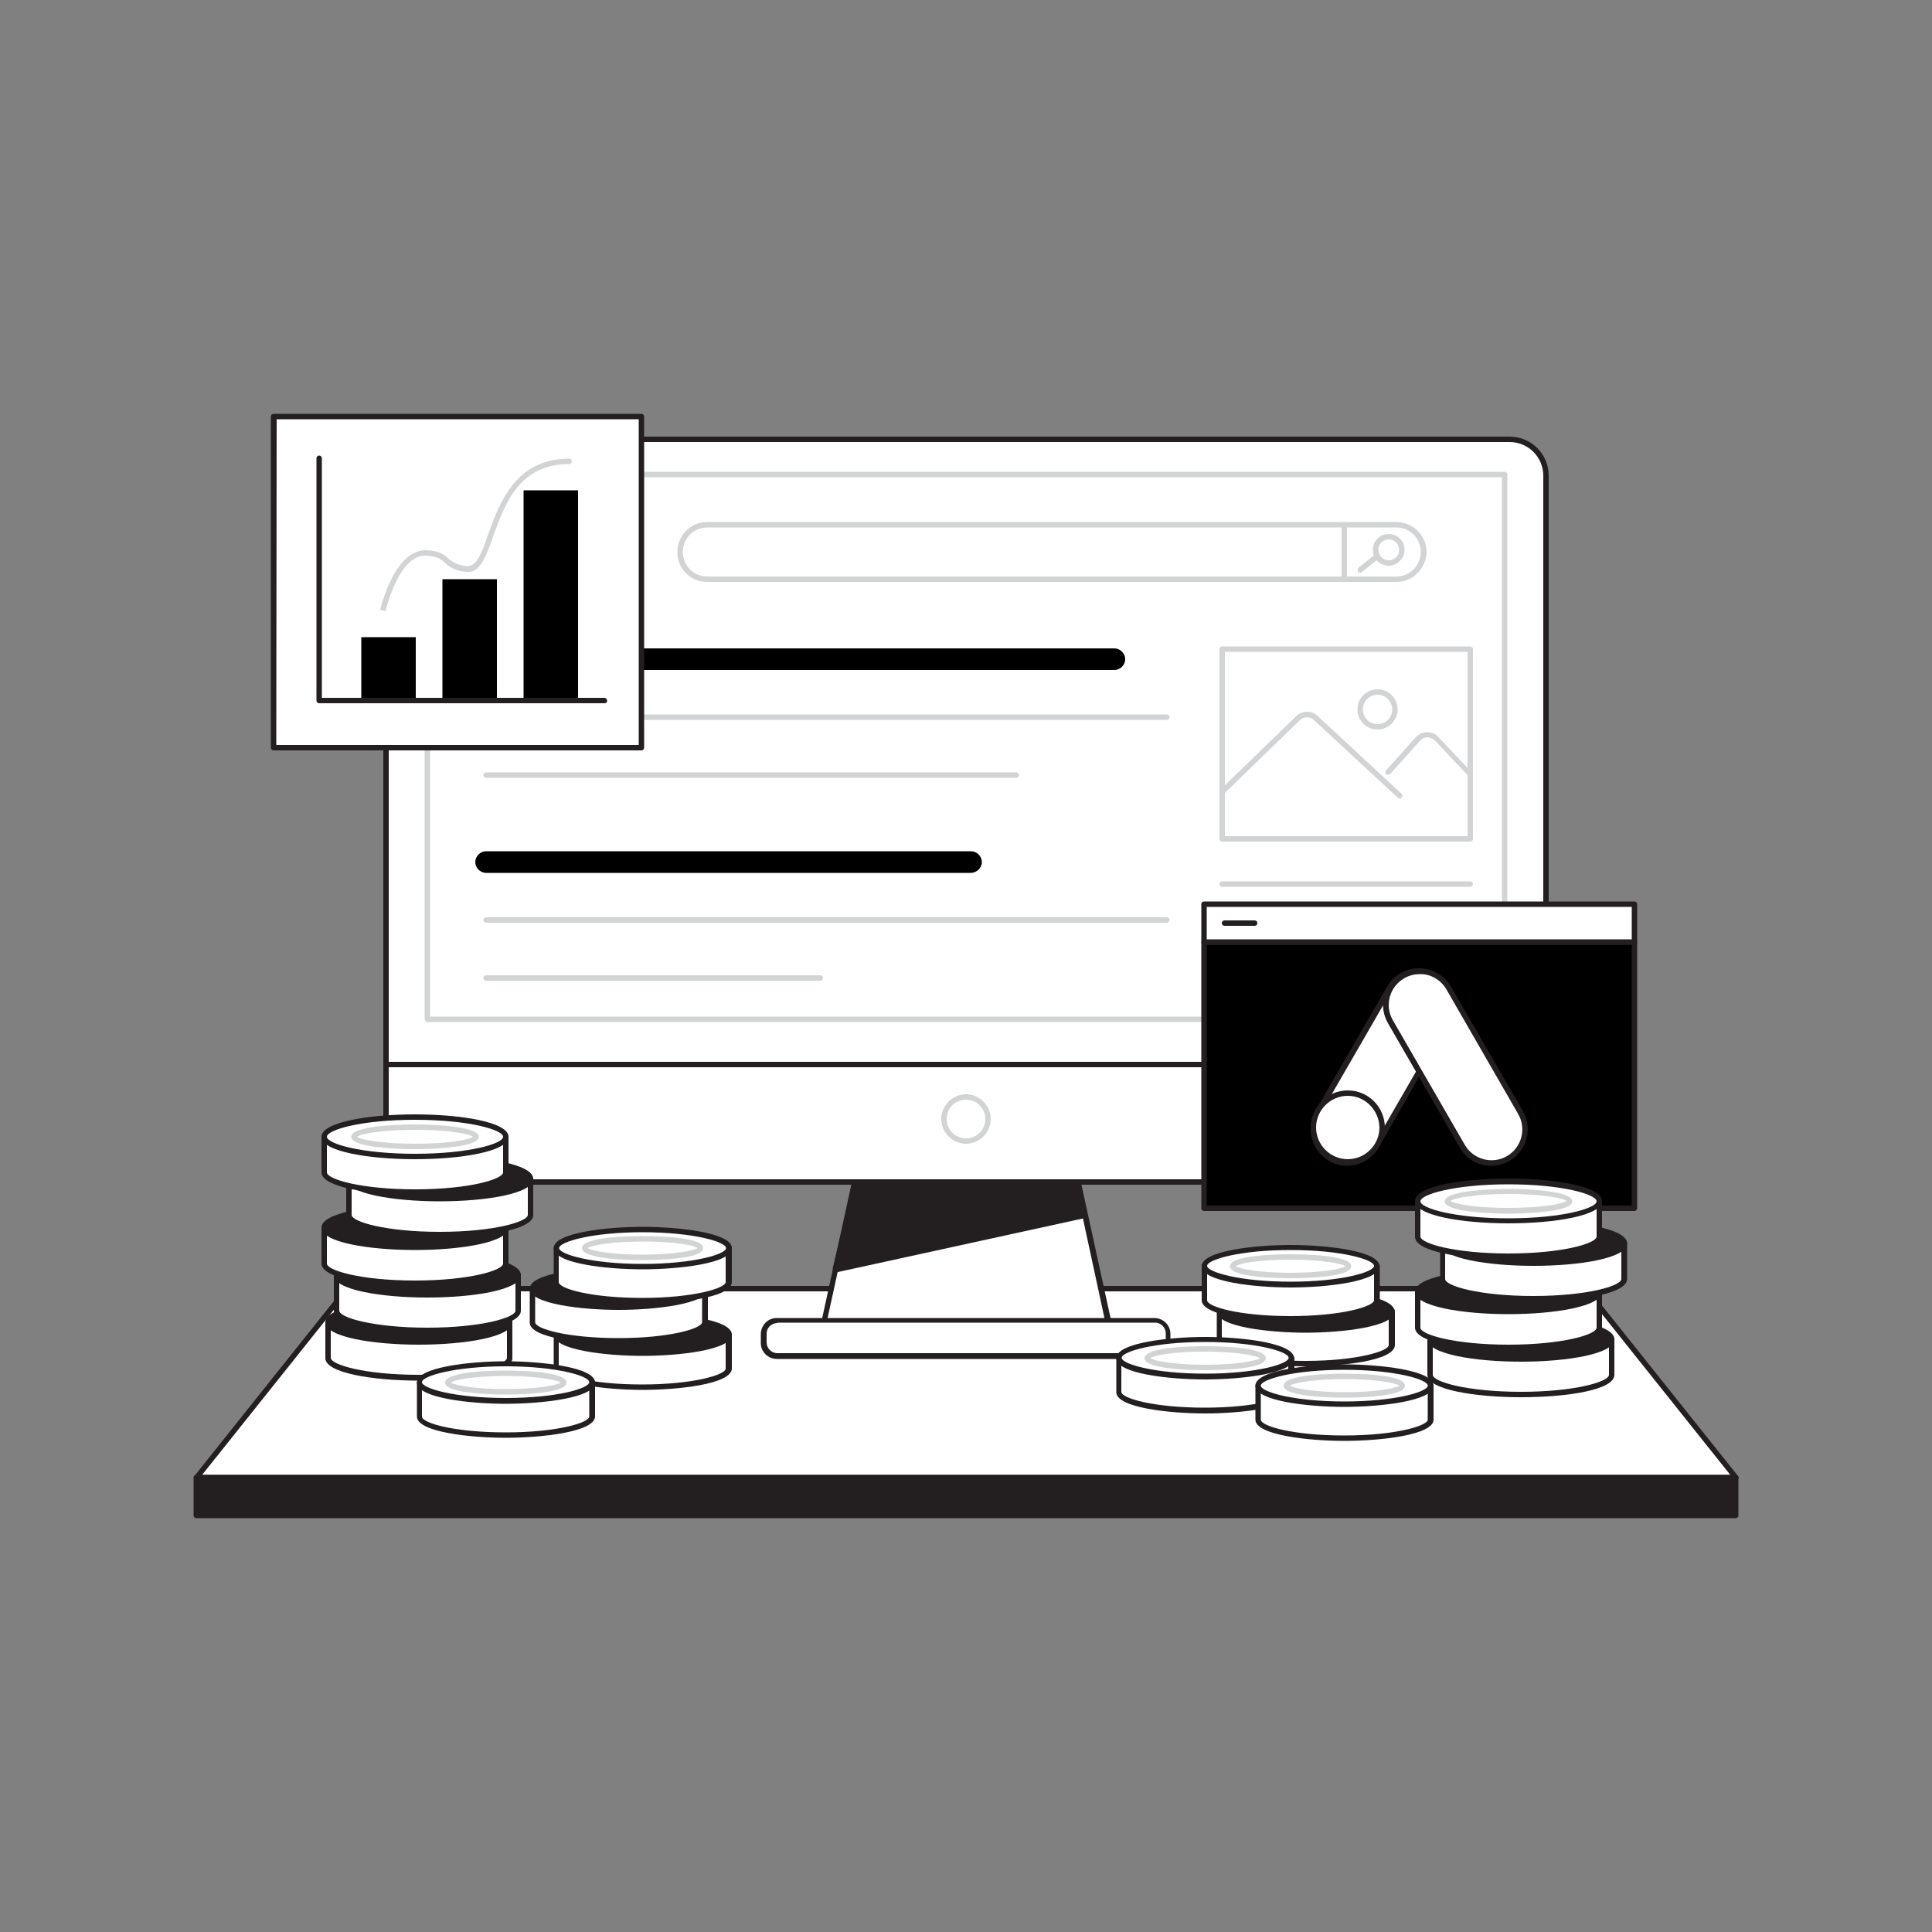 <?xml version="1.0" encoding="UTF-8"?> <svg xmlns="http://www.w3.org/2000/svg" xmlns:xlink="http://www.w3.org/1999/xlink" transform="scale(1)" version="1.1" id="OKmshMJTN5" x="0px" y="0px" viewBox="0 0 500 500" xml:space="preserve" class="pbimage_pbimage__wrapper__image__0LEis false"><rect x="0" y="0" width="500" height="500" fill="#808080" stroke="none"/><title>Google Ad</title><style type="text/css"> .st0{fill:#FFFFFF;} .st1{fill:#231F20;} .st2{fill:#D1D3D4;} .st3{fill:#68E1FD;} .st3{fill:#000000;} .st2{fill:#D1D3D4;} .st1{fill:#231F20;} .st0{fill:#FFFFFF;}</style><g id="Desk"><polygon class="st0" points="449.2,382.4 50.8,382.4 89.8,333.5 410.2,333.5 " fill="#FFFFFF"></polygon><path class="st1" d="M449.2,383.1H50.8c-0.3,0-0.5-0.2-0.6-0.4c-0.1-0.2-0.1-0.5,0.1-0.7l39-48.9c0.1-0.2,0.3-0.3,0.6-0.3h320.4 c0.2,0,0.4,0.1,0.5,0.3l39,48.9c0.2,0.2,0.2,0.5,0.1,0.7C449.7,382.9,449.5,383.1,449.2,383.1z M52.3,381.7h395.5l-37.9-47.5H90.2 L52.3,381.7z" fill="#231F20"></path><rect class="st1" x="50.8" y="382.4" width="398.4" height="9.8" fill="#231F20"></rect><path class="st1" d="M449.2,392.9H50.8c-0.4,0-0.7-0.3-0.7-0.7l0,0v-9.8c0-0.4,0.3-0.7,0.7-0.7c0,0,0,0,0,0h398.4 c0.4,0,0.7,0.3,0.7,0.7v0v9.8C449.9,392.6,449.6,392.9,449.2,392.9L449.2,392.9z M51.5,391.5h397v-8.4h-397V391.5z" fill="#231F20"></path></g><g id="Monitor"><polygon class="st0" points="287.2,344 212.8,344 221.6,303.7 278.4,303.7 "></polygon><path class="st1" d="M287.2,344.7h-74.3c-0.2,0-0.4-0.1-0.6-0.3c-0.1-0.2-0.2-0.4-0.1-0.6l8.8-40.3c0.1-0.3,0.4-0.6,0.7-0.6h56.8 c0.3,0,0.6,0.2,0.7,0.6l8.8,40.3c0,0.2,0,0.4-0.1,0.6C287.6,344.6,287.4,344.7,287.2,344.7z M213.7,343.3h72.6l-8.4-38.9h-55.7 L213.7,343.3z"></path><path class="st0" d="M201.2,341.7h97.7c1.9,0,3.5,1.5,3.5,3.5v2.3c0,1.9-1.5,3.5-3.5,3.5h-97.7c-1.9,0-3.5-1.5-3.5-3.5v-2.3 C197.7,343.3,199.3,341.7,201.2,341.7z"></path><path class="st1" d="M298.8,351.7h-97.7c-2.3,0-4.2-1.8-4.2-4.1c0,0,0,0,0,0v-2.3c0-2.3,1.8-4.2,4.1-4.2c0,0,0,0,0,0h97.7 c2.3,0,4.2,1.8,4.2,4.1c0,0,0,0,0,0.1v2.3C303,349.8,301.2,351.7,298.8,351.7C298.9,351.7,298.8,351.7,298.8,351.7z M201.2,342.4 c-1.5,0-2.8,1.2-2.8,2.7c0,0,0,0,0,0v2.3c0,1.5,1.2,2.8,2.8,2.8h97.7c1.5,0,2.8-1.2,2.8-2.8v-2.3c0-1.5-1.2-2.8-2.7-2.8 c0,0,0,0,0,0H201.2z"></path><polygon class="st1" points="216.2,328.5 280.7,314.4 278.4,306 221.6,306 "></polygon><path class="st1" d="M216.2,329.2c-0.2,0-0.4-0.1-0.5-0.2c-0.2-0.2-0.2-0.4-0.2-0.7l5.4-22.5c0.1-0.3,0.4-0.5,0.7-0.5h56.8 c0.3,0,0.6,0.2,0.7,0.5l2.3,8.5c0.1,0.4-0.1,0.8-0.5,0.9c0,0,0,0,0,0l-64.5,14.1L216.2,329.2z M222.1,306.7l-5,20.9l62.7-13.7 l-2-7.2H222.1z"></path><path class="st0" d="M109.3,113.7h281.4c5.2,0,9.4,4.2,9.4,9.4v173.4c0,5.2-4.2,9.4-9.4,9.4H109.3c-5.2,0-9.4-4.2-9.4-9.4V123.1 C99.9,117.9,104.1,113.7,109.3,113.7z"></path><path class="st1" d="M390.7,306.6H109.3c-5.6,0-10.1-4.5-10.1-10.1V123.1c0-5.6,4.5-10.1,10.1-10.1h281.4c5.6,0,10.1,4.5,10.1,10.1 v173.5C400.8,302.1,396.3,306.6,390.7,306.6z M109.3,114.4c-4.8,0-8.7,3.9-8.7,8.7v173.4c0,4.8,3.9,8.7,8.7,8.7h281.4 c4.8,0,8.7-3.9,8.7-8.7V123.1c0-4.8-3.9-8.7-8.7-8.7L109.3,114.4z"></path><path class="st1" d="M400.1,276.2H99.9c-0.4,0-0.7-0.3-0.7-0.7c0-0.4,0.3-0.7,0.7-0.7h300.2c0.4,0,0.7,0.3,0.7,0.7 S400.5,276.2,400.1,276.2C400.1,276.2,400.1,276.2,400.1,276.2z"></path><path class="st2" d="M389.4,264.5H110.6c-0.4,0-0.7-0.3-0.7-0.7l0,0v-141c0-0.4,0.3-0.7,0.7-0.7h278.8c0.4,0,0.7,0.3,0.7,0.7v0v141 C390.1,264.2,389.8,264.5,389.4,264.5L389.4,264.5z M111.3,263.1h277.4V123.5H111.3L111.3,263.1z"></path><path class="st0" d="M238,203.2H123c-0.4,0-0.7-0.3-0.7-0.7c0-0.4,0.3-0.7,0.7-0.7h115c0.4,0,0.7,0.3,0.7,0.7 C238.7,202.9,238.4,203.2,238,203.2C238,203.2,238,203.2,238,203.2z"></path><path class="st0" d="M238,212.6H123c-0.4,0-0.7-0.3-0.7-0.7c0-0.4,0.3-0.7,0.7-0.7c0,0,0,0,0,0h115c0.4,0,0.7,0.3,0.7,0.7 C238.7,212.3,238.4,212.6,238,212.6z"></path><path class="st0" d="M222,222h-99c-0.4,0-0.7-0.3-0.7-0.7c0-0.4,0.3-0.7,0.7-0.7h99c0.4,0,0.7,0.3,0.7,0.7 C222.7,221.7,222.4,222,222,222C222,222,222,222,222,222z"></path><path class="st0" d="M155.8,252.4H123c-0.4,0-0.7-0.3-0.7-0.7v-22.8c0-0.4,0.3-0.7,0.7-0.7h32.8c0.4,0,0.7,0.3,0.7,0.7v22.9 C156.5,252.1,156.2,252.4,155.8,252.4z M123.7,251h31.4v-21.5h-31.4V251z"></path><path class="st0" d="M196.9,252.4h-32.8c-0.4,0-0.7-0.3-0.7-0.7v-22.8c0-0.4,0.3-0.7,0.7-0.7h32.8c0.4,0,0.7,0.3,0.7,0.7v22.9 C197.6,252.1,197.3,252.4,196.9,252.4z M164.8,251h31.4v-21.5h-31.4V251z"></path><path class="st0" d="M238,252.4h-32.8c-0.4,0-0.7-0.3-0.7-0.7v-22.8c0-0.4,0.3-0.7,0.7-0.7H238c0.4,0,0.7,0.3,0.7,0.7v22.9 C238.7,252.1,238.4,252.4,238,252.4z M205.9,251h31.4v-21.5h-31.4V251z"></path><path class="st2" d="M361.6,150.6H183.3c-4.3,0.2-7.9-3.2-8-7.5s3.2-7.9,7.5-8c0.2,0,0.4,0,0.6,0h178.3c4.3,0.2,7.6,3.8,7.5,8 C368.9,147.2,365.7,150.5,361.6,150.6z M183.3,136.5c-3.5-0.1-6.5,2.6-6.6,6.1c-0.1,3.5,2.6,6.5,6.1,6.6c0.2,0,0.3,0,0.5,0h178.3 c3.5-0.1,6.2-3.1,6.1-6.6c-0.1-3.3-2.8-6-6.1-6.1H183.3z"></path><path class="st3" d="M128.5,135.8h32c3,0,5.5,2.5,5.5,5.5v3.1c0,3-2.5,5.5-5.5,5.5h-32c-3,0-5.5-2.5-5.5-5.5v-3.1 C123,138.3,125.5,135.8,128.5,135.8z"></path><path class="st2" d="M347.9,150.6c-0.4,0-0.7-0.3-0.7-0.7c0,0,0,0,0,0v-14.1c0-0.4,0.3-0.7,0.7-0.7c0.4,0,0.7,0.3,0.7,0.7V150 C348.6,150.4,348.3,150.7,347.9,150.6z"></path><path class="st2" d="M359.4,146.4c-2.3,0-4.1-1.8-4.1-4.1c0-2.3,1.8-4.1,4.1-4.1c2.3,0,4.1,1.8,4.1,4.1c0,0,0,0,0,0 C363.5,144.5,361.6,146.4,359.4,146.4z M359.4,139.6c-1.5,0-2.7,1.2-2.7,2.7c0,1.5,1.2,2.7,2.7,2.7c1.5,0,2.7-1.2,2.7-2.7 c0,0,0,0,0,0C362.1,140.8,360.9,139.6,359.4,139.6z"></path><path class="st2" d="M352,148.2c-0.2,0-0.4-0.1-0.5-0.3c-0.2-0.3-0.2-0.7,0.1-1c0,0,0,0,0,0l4-3.2c0.3-0.3,0.7-0.2,1,0.1 c0,0,0,0,0,0c0.2,0.3,0.2,0.8-0.1,1c0,0,0,0,0,0l-4,3.2C352.3,148.2,352.2,148.3,352,148.2z"></path><path class="st3" d="M288.4,173.4H125.8c-1.5,0-2.8-1.3-2.8-2.8s1.3-2.8,2.8-2.8h162.6c1.5,0,2.8,1.3,2.8,2.8 S289.9,173.4,288.4,173.4z"></path><path class="st2" d="M301.9,186.3H125.8c-0.4,0-0.7-0.3-0.7-0.7c0-0.4,0.3-0.7,0.7-0.7h176.2c0.4,0,0.7,0.3,0.7,0.7 S302.3,186.3,301.9,186.3C301.9,186.3,301.9,186.3,301.9,186.3z"></path><path class="st2" d="M263,201.3H125.8c-0.4,0-0.7-0.3-0.7-0.7c0-0.4,0.3-0.7,0.7-0.7H263c0.4,0,0.7,0.3,0.7,0.7 S263.4,201.3,263,201.3C263,201.3,263,201.3,263,201.3z"></path><path class="st3" d="M251.2,225.9H125.8c-1.5,0-2.8-1.3-2.8-2.8s1.3-2.8,2.8-2.8h125.5c1.5,0,2.8,1.3,2.8,2.8 S252.8,225.9,251.2,225.9L251.2,225.9z"></path><path class="st2" d="M301.9,238.8H125.8c-0.4,0-0.7-0.3-0.7-0.7c0-0.4,0.3-0.7,0.7-0.7h176.2c0.4,0,0.7,0.3,0.7,0.7 C302.6,238.5,302.3,238.8,301.9,238.8z"></path><path class="st2" d="M212.3,253.8h-86.5c-0.4,0-0.7-0.3-0.7-0.7c0-0.4,0.3-0.7,0.7-0.7h86.5c0.4,0,0.7,0.3,0.7,0.7 C213,253.5,212.7,253.8,212.3,253.8C212.3,253.8,212.3,253.8,212.3,253.8z"></path><path class="st2" d="M380.5,217.8h-64.2c-0.4,0-0.7-0.3-0.7-0.7c0,0,0,0,0,0V168c0-0.4,0.3-0.7,0.7-0.7l0,0h64.2 c0.4,0,0.7,0.3,0.7,0.7c0,0,0,0,0,0v49.1C381.2,217.5,380.9,217.8,380.5,217.8z M317,216.4h62.8v-47.7H317V216.4z"></path><path class="st2" d="M380.5,229.5h-64.2c-0.4,0-0.7-0.3-0.7-0.7s0.3-0.7,0.7-0.7c0,0,0,0,0,0h64.2c0.4,0,0.7,0.3,0.7,0.7 C381.2,229.2,380.9,229.5,380.5,229.5z"></path><path class="st2" d="M380.5,241.6h-64.2c-0.4,0-0.7-0.3-0.7-0.7s0.3-0.7,0.7-0.7c0,0,0,0,0,0h64.2c0.4,0,0.7,0.3,0.7,0.7 C381.2,241.3,380.9,241.6,380.5,241.6z"></path><path class="st2" d="M369.3,253.8h-53c-0.4,0-0.7-0.3-0.7-0.7c0-0.4,0.3-0.7,0.7-0.7h53c0.4,0,0.7,0.3,0.7,0.7 C370,253.5,369.7,253.8,369.3,253.8z"></path><path class="st2" d="M362.3,206.7c-0.2,0-0.3-0.1-0.5-0.2L340,186.3c-1-0.9-2.5-0.9-3.5,0l-19.7,19.1c-0.3,0.3-0.7,0.3-1,0 c0,0,0,0,0,0c-0.3-0.3-0.3-0.7,0-1l19.7-19.1c1.5-1.4,3.9-1.5,5.4-0.1l21.8,20.2c0.3,0.3,0.3,0.7,0,1 C362.6,206.6,362.5,206.7,362.3,206.7z"></path><path class="st2" d="M380.5,201c-0.2,0-0.4-0.1-0.5-0.2l-8.7-9.2c-0.5-0.5-1.2-0.8-1.9-0.8c-0.7,0-1.4,0.3-1.9,0.9l-7.7,8.6 c-0.3,0.3-0.7,0.3-1,0.1s-0.3-0.7-0.1-1l0,0l7.7-8.6c0.7-0.8,1.8-1.3,2.9-1.3c1.1,0,2.2,0.4,2.9,1.2l8.7,9.2c0.3,0.3,0.3,0.7,0,1 C380.9,200.9,380.7,201,380.5,201L380.5,201z"></path><path class="st2" d="M356.5,188.8c-2.9,0-5.2-2.3-5.2-5.2s2.3-5.2,5.2-5.2c2.9,0,5.2,2.3,5.2,5.2c0,0,0,0,0,0 C361.7,186.4,359.4,188.8,356.5,188.8z M356.5,179.8c-2.1,0-3.8,1.7-3.8,3.8c0,2.1,1.7,3.8,3.8,3.8c2.1,0,3.8-1.7,3.8-3.8 c0,0,0,0,0,0C360.3,181.5,358.6,179.8,356.5,179.8C356.5,179.7,356.5,179.7,356.5,179.8L356.5,179.8z"></path><path class="st2" d="M250,296c-3.5,0-6.4-2.9-6.4-6.4c0-3.5,2.9-6.4,6.4-6.4c3.5,0,6.4,2.9,6.4,6.4C256.4,293.1,253.5,296,250,296z M250,284.6c-2.8,0-5,2.2-5,5s2.2,5,5,5s5-2.2,5-5S252.8,284.6,250,284.6z"></path></g><g id="Screen_Google_Analytics_Logo"><rect class="st3" x="311.6" y="243.8" width="111.4" height="68.8"></rect><path class="st1" d="M423,313.4H311.6c-0.4,0-0.7-0.3-0.7-0.7v0v-68.8c0-0.4,0.3-0.7,0.7-0.7l0,0H423c0.4,0,0.7,0.3,0.7,0.7 c0,0,0,0,0,0v68.8C423.7,313,423.4,313.4,423,313.4z M312.3,312h110v-67.5h-110V312z"></path><rect class="st0" x="311.6" y="234" width="111.4" height="9.9"></rect><path class="st1" d="M423,244.5H311.6c-0.4,0-0.7-0.3-0.7-0.7c0,0,0,0,0,0V234c0-0.4,0.3-0.7,0.7-0.7l0,0H423 c0.4,0,0.7,0.3,0.7,0.7c0,0,0,0,0,0v9.9C423.7,244.2,423.4,244.5,423,244.5z M312.3,243.1h110v-8.4h-110V243.1z"></path><path class="st0" d="M344.3,299.8L344.3,299.8c-4.2-2.4-5.6-7.7-3.2-11.9l18.6-32.2c2.4-4.2,7.7-5.6,11.9-3.2l0,0 c4.2,2.4,5.6,7.7,3.2,11.9l-18.6,32.2C353.7,300.8,348.4,302.2,344.3,299.8z"></path><path class="st1" d="M348.6,301.7c-1.6,0-3.3-0.4-4.7-1.3l0,0c-4.5-2.6-6-8.4-3.5-12.9l18.6-32.2c2.6-4.5,8.3-6,12.8-3.5 c0,0,0,0,0,0c4.5,2.6,6,8.4,3.4,12.9L356.8,297C355.1,299.9,352,301.7,348.6,301.7z M344.6,299.2c3.8,2.2,8.7,0.9,10.9-2.9 c0,0,0,0,0,0l18.6-32.2c2.2-3.8,0.9-8.7-2.9-10.9s-8.7-0.9-10.9,2.9l0,0l-18.6,32.2C339.4,292.1,340.7,297,344.6,299.2 C344.5,299.2,344.6,299.3,344.6,299.2L344.6,299.2z"></path><circle class="st0" cx="348.8" cy="291.8" r="8.9"></circle><path class="st1" d="M348.8,301.4c-5.3,0-9.6-4.3-9.6-9.6s4.3-9.6,9.6-9.6s9.6,4.3,9.6,9.6v0C358.3,297.1,354,301.4,348.8,301.4z M348.8,283.6c-4.5,0-8.2,3.7-8.2,8.2c0,4.5,3.7,8.2,8.2,8.2c4.5,0,8.2-3.7,8.2-8.2c0,0,0,0,0,0 C356.9,287.3,353.3,283.6,348.8,283.6z"></path><path class="st0" d="M363,252.5L363,252.5c4.2-2.4,9.5-1,11.9,3.2l18.6,32.2c2.4,4.2,1,9.5-3.2,11.9l0,0c-4.2,2.4-9.5,1-11.9-3.2 l-18.6-32.2C357.5,260.2,358.9,254.9,363,252.5z"></path><path class="st1" d="M386,301.7c-0.8,0-1.7-0.1-2.5-0.3c-2.4-0.6-4.5-2.2-5.7-4.4l-18.6-32.2c-2.6-4.5-1.1-10.3,3.4-12.9 c4.5-2.6,10.3-1.1,12.9,3.4l18.6,32.2c2.6,4.5,1.1,10.3-3.4,12.9l0,0C389.3,301.3,387.6,301.7,386,301.7z M367.4,252.1 c-4.4,0-8,3.6-8,8c0,1.4,0.4,2.8,1.1,4l18.6,32.2c2.2,3.8,7.1,5.1,10.9,2.9s5.1-7.1,2.9-10.9L374.3,256 C372.9,253.6,370.2,252,367.4,252.1L367.4,252.1z M390.4,299.8L390.4,299.8z"></path><path class="st1" d="M324.7,239.6h-7.8c-0.4,0-0.7-0.3-0.7-0.7s0.3-0.7,0.7-0.7c0,0,0,0,0,0h7.8c0.4,0,0.7,0.3,0.7,0.7 S325.1,239.6,324.7,239.6C324.7,239.6,324.7,239.6,324.7,239.6z"></path></g><g id="Screen_with_Bar"><rect class="st0" x="70.8" y="107.8" width="95.2" height="85.7"></rect><path class="st1" d="M166,194.2H70.8c-0.4,0-0.7-0.3-0.7-0.7v-85.7c0-0.4,0.3-0.7,0.7-0.7H166c0.4,0,0.7,0.3,0.7,0.7v85.7 C166.7,193.9,166.4,194.2,166,194.2z M71.5,192.8h93.8v-84.3H71.6L71.5,192.8z"></path><rect class="st3" x="93.5" y="164.9" width="14.1" height="16.4"></rect><rect class="st3" x="114.5" y="149.9" width="14.1" height="31.4"></rect><rect class="st3" x="135.5" y="126.9" width="14.1" height="54.4"></rect><path class="st1" d="M156.5,182H82.6c-0.4,0-0.7-0.3-0.7-0.7v-62.7c0-0.4,0.3-0.7,0.7-0.7c0.4,0,0.7,0.3,0.7,0.7v62h73.1 c0.4,0,0.7,0.3,0.7,0.7C157.2,181.7,156.9,182,156.5,182L156.5,182z"></path><path class="st2" d="M99.8,158.1l-0.7-0.1l-0.7-0.2c0.9-3.7,4.6-15.7,12-15.4c3.4,0.2,4.5,1.1,5.6,2.1c1.3,1.2,3.1,1.9,4.9,2 c2.4,0.2,3.8-3.4,5.4-8.1c3-8.3,7.1-19.7,21-19.7c0.4,0,0.7,0.3,0.7,0.7c0,0.4-0.3,0.7-0.7,0.7c-13,0-16.7,10.4-19.7,18.8 c-1.9,5.3-3.4,9.5-6.9,9.1c-2.1-0.1-4.1-0.9-5.6-2.4c-1-0.9-1.9-1.6-4.8-1.8C103.8,143.4,100.4,155.6,99.8,158.1z M99.1,158 L99.1,158z"></path></g><g id="Coins"><path class="st0" d="M84.9,342.2v9.2c0,2.8,10.5,5.1,23.5,5.1s23.5-2.3,23.5-5.1v-9.2H84.9z"></path><path class="st1" d="M108.4,357.3c-12,0-24.2-2-24.2-5.8v-9.2c0-0.4,0.3-0.7,0.7-0.7h47c0.4,0,0.7,0.3,0.7,0.7v9.2 C132.6,355.3,120.4,357.3,108.4,357.3z M85.6,342.9v8.5c0,1.8,8.9,4.4,22.8,4.4s22.8-2.6,22.8-4.4v-8.5H85.6z"></path><ellipse class="st1" cx="108.4" cy="342.2" rx="23.5" ry="5.1"></ellipse><path class="st1" d="M108.4,348c-12,0-24.2-2-24.2-5.8s12.2-5.8,24.2-5.8s24.2,2,24.2,5.8S120.4,348,108.4,348z M108.4,337.8 c-13.9,0-22.8,2.6-22.8,4.4s8.9,4.4,22.8,4.4s22.8-2.6,22.8-4.4S122.3,337.8,108.4,337.8L108.4,337.8z"></path><path class="st0" d="M87.1,330v9.2c0,2.8,10.5,5.1,23.5,5.1s23.5-2.3,23.5-5.1V330H87.1z"></path><path class="st1" d="M110.6,345c-12,0-24.2-2-24.2-5.8V330c0-0.4,0.3-0.7,0.7-0.7h0h47c0.4,0,0.7,0.3,0.7,0.7l0,0v9.2 C134.8,343,122.7,345,110.6,345z M87.8,330.7v8.5c0,1.8,8.9,4.4,22.8,4.4s22.8-2.6,22.8-4.4v-8.5H87.8z"></path><ellipse class="st1" cx="110.6" cy="330" rx="23.5" ry="5.1"></ellipse><path class="st1" d="M110.6,335.8c-12,0-24.2-2-24.2-5.8s12.2-5.8,24.2-5.8s24.2,2,24.2,5.8S122.7,335.8,110.6,335.8z M110.6,325.6 c-13.9,0-22.8,2.6-22.8,4.4s8.9,4.4,22.8,4.4s22.8-2.6,22.8-4.4S124.5,325.6,110.6,325.6z"></path><path class="st0" d="M83.9,317.7v9.3c0,2.8,10.5,5.1,23.5,5.1s23.5-2.3,23.5-5.1v-9.2L83.9,317.7z"></path><path class="st1" d="M107.4,332.8c-12,0-24.2-2-24.2-5.8v-9.2c0-0.4,0.3-0.7,0.7-0.7h0h47c0.4,0,0.7,0.3,0.7,0.7l0,0v9.3 C131.6,330.8,119.4,332.8,107.4,332.8z M84.6,318.4v8.6c0,1.8,8.9,4.4,22.8,4.4s22.8-2.6,22.8-4.4v-8.5L84.6,318.4z"></path><ellipse class="st1" cx="107.4" cy="317.7" rx="23.5" ry="5.1"></ellipse><path class="st1" d="M107.4,323.5c-12,0-24.2-2-24.2-5.8s12.2-5.8,24.2-5.8s24.2,2,24.2,5.8S119.4,323.5,107.4,323.5z M107.4,313.3 c-13.9,0-22.8,2.6-22.8,4.4s8.9,4.4,22.8,4.4s22.8-2.6,22.8-4.4S121.3,313.3,107.4,313.3L107.4,313.3z"></path><path class="st0" d="M90.3,305.1v9.2c0,2.8,10.5,5.1,23.5,5.1s23.5-2.3,23.5-5.1v-9.2H90.3z"></path><path class="st1" d="M113.8,320.2c-12,0-24.2-2-24.2-5.8v-9.2c0-0.4,0.3-0.7,0.7-0.7h0h47c0.4,0,0.7,0.3,0.7,0.7l0,0v9.2 C138.1,318.2,125.9,320.2,113.8,320.2z M91,305.9v8.5c0,1.8,8.9,4.4,22.8,4.4s22.8-2.6,22.8-4.4v-8.5H91z"></path><ellipse class="st1" cx="113.8" cy="305.1" rx="23.5" ry="5.1"></ellipse><path class="st1" d="M113.8,310.9c-12,0-24.2-2-24.2-5.8s12.2-5.8,24.2-5.8s24.2,2,24.2,5.8S125.9,310.9,113.8,310.9z M113.8,300.8 c-13.9,0-22.8,2.6-22.8,4.4s8.9,4.4,22.8,4.4s22.8-2.6,22.8-4.4S127.8,300.8,113.8,300.8z"></path><path class="st0" d="M83.9,294.2v9.2c0,2.8,10.5,5.1,23.5,5.1s23.5-2.3,23.5-5.1v-9.2H83.9z"></path><path class="st1" d="M107.4,309.2c-12,0-24.2-2-24.2-5.8v-9.2c0-0.4,0.3-0.7,0.7-0.7h47c0.4,0,0.7,0.3,0.7,0.7v9.2 C131.6,307.2,119.4,309.2,107.4,309.2z M84.6,294.9v8.5c0,1.8,8.9,4.4,22.8,4.4s22.8-2.6,22.8-4.4v-8.5H84.6z"></path><ellipse class="st0" cx="107.4" cy="294.2" rx="23.5" ry="5.1"></ellipse><path class="st1" d="M107.4,300c-12,0-24.2-2-24.2-5.8s12.2-5.8,24.2-5.8s24.2,2,24.2,5.8S119.4,300,107.4,300z M107.4,289.8 c-13.9,0-22.8,2.6-22.8,4.4s8.9,4.4,22.8,4.4s22.8-2.6,22.8-4.4S121.3,289.8,107.4,289.8L107.4,289.8z"></path><path class="st2" d="M107.4,297.4c-1.7,0-16.5-0.1-16.5-3.2s14.8-3.2,16.5-3.2s16.5,0.1,16.5,3.2S109.1,297.4,107.4,297.4z M92.4,294.2c1,0.8,6.5,1.8,15,1.8s14-1,15-1.8c-1-0.8-6.5-1.8-15-1.8S93.4,293.4,92.4,294.2L92.4,294.2z M122.4,294.3L122.4,294.3 z"></path><path class="st0" d="M370.1,346.6v9.2c0,2.8,10.5,5.1,23.5,5.1s23.5-2.3,23.5-5.1v-9.2H370.1z"></path><path class="st1" d="M393.6,361.6c-12,0-24.2-2-24.2-5.8v-9.2c0-0.4,0.3-0.7,0.7-0.7h0h47c0.4,0,0.7,0.3,0.7,0.7v0v9.2 C417.8,359.7,405.7,361.6,393.6,361.6z M370.8,347.3v8.5c0,1.8,8.9,4.4,22.8,4.4s22.8-2.6,22.8-4.4v-8.5H370.8z"></path><ellipse class="st1" cx="393.6" cy="346.6" rx="23.5" ry="5.1"></ellipse><path class="st1" d="M393.6,352.4c-12,0-24.2-2-24.2-5.8s12.2-5.8,24.2-5.8s24.2,2,24.2,5.8S405.7,352.4,393.6,352.4z M393.6,342.2 c-13.9,0-22.8,2.6-22.8,4.4s8.9,4.4,22.8,4.4s22.8-2.6,22.8-4.4S407.5,342.2,393.6,342.2z"></path><path class="st0" d="M366.9,334.4v9.2c0,2.8,10.5,5.1,23.5,5.1s23.5-2.3,23.5-5.1v-9.2H366.9z"></path><path class="st1" d="M390.4,349.4c-12,0-24.2-2-24.2-5.8v-9.2c0-0.4,0.3-0.7,0.7-0.7h0h47c0.4,0,0.7,0.3,0.7,0.7v0v9.2 C414.6,347.4,402.4,349.4,390.4,349.4z M367.6,335.1v8.5c0,1.8,8.9,4.4,22.8,4.4s22.8-2.6,22.8-4.4v-8.5H367.6z"></path><ellipse class="st1" cx="390.4" cy="334.4" rx="23.5" ry="5.1"></ellipse><path class="st1" d="M390.4,340.1c-12,0-24.2-2-24.2-5.8s12.2-5.8,24.2-5.8s24.2,2,24.2,5.8S402.4,340.1,390.4,340.1z M390.4,330 c-13.9,0-22.8,2.6-22.8,4.4s8.9,4.4,22.8,4.4s22.8-2.6,22.8-4.4S404.3,330,390.4,330L390.4,330z"></path><path class="st0" d="M373.4,321.8v9.2c0,2.8,10.5,5.1,23.5,5.1s23.5-2.3,23.5-5.1v-9.2L373.4,321.8z"></path><path class="st1" d="M396.9,336.8c-12,0-24.2-2-24.2-5.8v-9.2c0-0.4,0.3-0.7,0.7-0.7h47c0.4,0,0.7,0.3,0.7,0.7v9.2 C421.1,334.8,408.9,336.8,396.9,336.8z M374,322.5v8.5c0,1.8,8.9,4.4,22.8,4.4s22.8-2.6,22.8-4.4v-8.5L374,322.5z"></path><ellipse class="st1" cx="396.9" cy="321.8" rx="23.5" ry="5.1"></ellipse><path class="st1" d="M396.9,327.6c-12,0-24.2-2-24.2-5.8s12.2-5.8,24.2-5.8s24.2,2,24.2,5.8S408.9,327.6,396.9,327.6z M396.9,317.4 c-13.9,0-22.8,2.6-22.8,4.4s8.9,4.4,22.8,4.4s22.8-2.6,22.8-4.4S410.8,317.4,396.9,317.4L396.9,317.4z"></path><path class="st0" d="M366.9,310.8v9.2c0,2.8,10.5,5.1,23.5,5.1s23.5-2.3,23.5-5.1v-9.2H366.9z"></path><path class="st1" d="M390.4,325.9c-12,0-24.2-2-24.2-5.8v-9.2c0-0.4,0.3-0.7,0.7-0.7h0h47c0.4,0,0.7,0.3,0.7,0.7v0v9.2 C414.6,323.9,402.4,325.9,390.4,325.9z M367.6,311.5v8.5c0,1.8,8.9,4.4,22.8,4.4s22.8-2.6,22.8-4.4v-8.5H367.6z"></path><ellipse class="st0" cx="390.4" cy="310.8" rx="23.5" ry="5.1"></ellipse><path class="st1" d="M390.4,316.6c-12,0-24.2-2-24.2-5.8s12.2-5.8,24.2-5.8s24.2,2,24.2,5.8S402.4,316.6,390.4,316.6z M390.4,306.5 c-13.9,0-22.8,2.6-22.8,4.4s8.9,4.4,22.8,4.4s22.8-2.6,22.8-4.4S404.3,306.5,390.4,306.5z"></path><path class="st2" d="M390.4,314.1c-1.7,0-16.5-0.1-16.5-3.2s14.8-3.2,16.5-3.2s16.5,0.1,16.5,3.2S392.1,314.1,390.4,314.1z M375.4,310.8c1,0.8,6.5,1.8,15,1.8s14-1,15-1.8c-1-0.8-6.5-1.8-15-1.8S376.4,310,375.4,310.8L375.4,310.8z M405.4,310.9 L405.4,310.9z"></path><path class="st0" d="M188.6,345.4v8.8c0,2.7-10,4.8-22.4,4.8s-22.4-2.2-22.4-4.8v-8.8H188.6z"></path><path class="st1" d="M166.3,359.7c-9.3,0-23-1.5-23-5.5v-8.8c0-0.4,0.3-0.7,0.7-0.7c0,0,0,0,0,0h44.7c0.4,0,0.7,0.3,0.7,0.7l0,0 v8.8C189.3,358.2,175.6,359.7,166.3,359.7z M144.6,346.1v8.1c0,1.7,8.4,4.1,21.6,4.1s21.6-2.5,21.6-4.1v-8.1H144.6z"></path><ellipse class="st1" cx="166.3" cy="345.4" rx="22.4" ry="4.8"></ellipse><path class="st1" d="M166.3,350.9c-9.3,0-23-1.5-23-5.5s13.8-5.5,23-5.5s23.1,1.5,23.1,5.5S175.6,350.9,166.3,350.9z M166.3,341.2 c-13.2,0-21.6,2.5-21.6,4.1s8.4,4.1,21.6,4.1s21.6-2.5,21.6-4.1S179.5,341.2,166.3,341.2L166.3,341.2z"></path><path class="st0" d="M182.5,333.4v8.8c0,2.7-10,4.8-22.4,4.8s-22.3-2.2-22.3-4.8v-8.8H182.5z"></path><path class="st1" d="M160.1,347.8c-9.3,0-23-1.5-23-5.5v-8.8c0-0.4,0.3-0.7,0.7-0.7c0,0,0,0,0,0h44.7c0.4,0,0.7,0.3,0.7,0.7l0,0 v8.8C183.2,346.3,169.4,347.8,160.1,347.8z M138.5,334.1v8.1c0,1.7,8.4,4.1,21.6,4.1s21.6-2.5,21.6-4.1v-8.1H138.5z"></path><ellipse class="st1" cx="160.1" cy="333.4" rx="22.4" ry="4.8"></ellipse><path class="st1" d="M160.1,339c-9.3,0-23-1.5-23-5.5s13.8-5.5,23-5.5s23.1,1.5,23.1,5.5S169.4,339,160.1,339z M160.1,329.3 c-13.2,0-21.6,2.5-21.6,4.1s8.4,4.1,21.6,4.1s21.6-2.5,21.6-4.1S173.4,329.3,160.1,329.3L160.1,329.3z"></path><path class="st0" d="M188.6,323v8.8c0,2.7-10,4.8-22.4,4.8s-22.4-2.2-22.4-4.8V323H188.6z"></path><path class="st1" d="M166.3,337.3c-9.3,0-23-1.5-23-5.5V323c0-0.4,0.3-0.7,0.7-0.7c0,0,0,0,0,0h44.7c0.4,0,0.7,0.3,0.7,0.7l0,0v8.8 C189.3,335.9,175.6,337.3,166.3,337.3z M144.6,323.7v8.1c0,1.7,8.4,4.1,21.6,4.1s21.6-2.5,21.6-4.1v-8.1H144.6z"></path><ellipse class="st0" cx="166.3" cy="323" rx="22.4" ry="4.8"></ellipse><path class="st1" d="M166.3,328.5c-9.3,0-23-1.5-23-5.5s13.8-5.5,23-5.5s23.1,1.5,23.1,5.5S175.6,328.5,166.3,328.5z M166.3,318.9 c-13.2,0-21.6,2.5-21.6,4.1s8.4,4.1,21.6,4.1s21.6-2.5,21.6-4.1S179.5,318.9,166.3,318.9L166.3,318.9z"></path><path class="st2" d="M166.3,326.1c-2.6,0-15.7-0.1-15.7-3.1s13.1-3.1,15.7-3.1s15.7,0.1,15.7,3.1S168.9,326.1,166.3,326.1z M152.1,323c1,0.7,6.3,1.7,14.2,1.7s13.2-1,14.2-1.7c-1-0.8-6.3-1.7-14.2-1.7S153.1,322.3,152.1,323z"></path><path class="st0" d="M360.2,339.3v8.8c0,2.7-10,4.8-22.4,4.8s-22.4-2.2-22.4-4.8v-8.8H360.2z"></path><path class="st1" d="M337.9,353.6c-9.3,0-23-1.5-23-5.5v-8.8c0-0.4,0.3-0.7,0.7-0.7h0h44.7c0.4,0,0.7,0.3,0.7,0.7v0v8.8 C360.9,352.2,347.2,353.6,337.9,353.6z M316.2,340v8.1c0,1.7,8.4,4.1,21.6,4.1s21.6-2.5,21.6-4.1V340H316.2z"></path><ellipse class="st1" cx="337.9" cy="339.3" rx="22.4" ry="4.8"></ellipse><path class="st1" d="M337.9,344.9c-9.3,0-23-1.5-23-5.5s13.8-5.5,23-5.5s23,1.5,23,5.5S347.2,344.9,337.9,344.9z M337.9,335.2 c-13.2,0-21.6,2.5-21.6,4.1s8.4,4.1,21.6,4.1s21.6-2.5,21.6-4.1S351.1,335.2,337.9,335.2z"></path><path class="st0" d="M356.3,327.7v8.8c0,2.7-10,4.8-22.4,4.8s-22.4-2.2-22.4-4.8v-8.8H356.3z"></path><path class="st1" d="M334,342c-9.3,0-23-1.5-23-5.5v-8.8c0-0.4,0.3-0.7,0.7-0.7h0h44.7c0.4,0,0.7,0.3,0.7,0.7v0v8.8 C357,340.5,343.2,342,334,342z M312.4,328.4v8.1c0,1.7,8.4,4.1,21.6,4.1s21.6-2.5,21.6-4.1v-8.1H312.4z"></path><ellipse class="st0" cx="334" cy="327.7" rx="22.4" ry="4.8"></ellipse><path class="st1" d="M334,333.2c-9.3,0-23-1.5-23-5.5s13.8-5.5,23-5.5s23,1.5,23,5.5S343.2,333.2,334,333.2z M334,323.5 c-13.2,0-21.6,2.5-21.6,4.1s8.4,4.1,21.6,4.1s21.6-2.5,21.6-4.1S347.2,323.5,334,323.5z"></path><path class="st2" d="M334,330.8c-2.6,0-15.7-0.1-15.7-3.1s13.1-3.1,15.7-3.1s15.7,0.1,15.7,3.1S336.6,330.8,334,330.8z M319.8,327.7c1,0.7,6.3,1.7,14.2,1.7s13.2-1,14.2-1.7c-1-0.7-6.3-1.7-14.2-1.7S320.8,326.9,319.8,327.7L319.8,327.7z"></path><path class="st0" d="M153.2,357.8v8.8c0,2.7-10,4.8-22.4,4.8s-22.3-2.2-22.3-4.8v-8.8H153.2z"></path><path class="st1" d="M130.9,372.1c-9.3,0-23-1.5-23-5.5v-8.8c0-0.4,0.3-0.7,0.7-0.7h0h44.7c0.4,0,0.7,0.3,0.7,0.7v8.8 C153.9,370.6,140.1,372.1,130.9,372.1z M109.2,358.5v8.1c0,1.7,8.4,4.1,21.7,4.1s21.6-2.5,21.6-4.1v-8.1H109.2z"></path><ellipse class="st0" cx="130.9" cy="357.8" rx="22.4" ry="4.8"></ellipse><path class="st1" d="M130.9,363.3c-9.3,0-23-1.5-23-5.5s13.8-5.5,23-5.5s23.1,1.5,23.1,5.5S140.1,363.3,130.9,363.3z M130.9,353.6 c-13.2,0-21.7,2.5-21.7,4.1s8.4,4.1,21.7,4.1s21.6-2.5,21.6-4.1S144.1,353.6,130.9,353.6z"></path><path class="st2" d="M130.9,360.9c-2.6,0-15.7-0.1-15.7-3.1s13.1-3.1,15.7-3.1s15.7,0.1,15.7,3.1S133.5,360.9,130.9,360.9z M116.7,357.8c1,0.7,6.3,1.7,14.2,1.7s13.2-1,14.2-1.7c-1-0.7-6.3-1.7-14.2-1.7S117.7,357,116.7,357.8L116.7,357.8z"></path><path class="st0" d="M334.2,351.5v8.8c0,2.7-10,4.8-22.3,4.8s-22.4-2.2-22.4-4.8v-8.8H334.2z"></path><path class="st1" d="M311.9,365.8c-9.3,0-23-1.5-23-5.5v-8.8c0-0.4,0.3-0.7,0.7-0.7h0h44.7c0.4,0,0.7,0.3,0.7,0.7v0v8.8 C334.9,364.3,321.1,365.8,311.9,365.8z M290.2,352.1v8.1c0,1.7,8.4,4.1,21.6,4.1s21.6-2.5,21.6-4.1v-8.1H290.2z"></path><ellipse class="st0" cx="311.9" cy="351.5" rx="22.4" ry="4.8"></ellipse><path class="st1" d="M311.9,357c-9.3,0-23-1.5-23-5.5s13.8-5.5,23-5.5s23,1.5,23,5.5S321.1,357,311.9,357z M311.9,347.3 c-13.2,0-21.6,2.5-21.6,4.1s8.4,4.1,21.6,4.1s21.6-2.5,21.6-4.1S325.1,347.3,311.9,347.3L311.9,347.3z"></path><path class="st2" d="M311.9,354.6c-2.6,0-15.7-0.1-15.7-3.1s13.1-3.1,15.7-3.1s15.7,0.1,15.7,3.1S314.5,354.6,311.9,354.6z M297.7,351.5c1,0.7,6.3,1.7,14.2,1.7s13.2-1,14.2-1.7c-1-0.7-6.3-1.7-14.2-1.7S298.7,350.7,297.7,351.5z"></path><path class="st0" d="M370.3,358.6v8.8c0,2.7-10,4.8-22.4,4.8s-22.4-2.2-22.4-4.8v-8.8H370.3z"></path><path class="st1" d="M347.9,372.9c-9.3,0-23-1.5-23-5.5v-8.8c0-0.4,0.3-0.7,0.7-0.7h0h44.7c0.4,0,0.7,0.3,0.7,0.7v0v8.8 C371,371.4,357.2,372.9,347.9,372.9z M326.3,359.3v8.1c0,1.7,8.4,4.1,21.6,4.1s21.6-2.5,21.6-4.1v-8.1H326.3z"></path><ellipse class="st0" cx="347.9" cy="358.6" rx="22.4" ry="4.8"></ellipse><path class="st1" d="M347.9,364.1c-9.3,0-23-1.5-23-5.5s13.8-5.5,23-5.5s23.1,1.5,23.1,5.5S357.2,364.1,347.9,364.1z M347.9,354.5 c-13.2,0-21.6,2.5-21.6,4.1s8.4,4.1,21.6,4.1s21.6-2.5,21.6-4.1S361.1,354.5,347.9,354.5z"></path><path class="st2" d="M347.9,361.7c-2.6,0-15.7-0.1-15.7-3.1s13.1-3.1,15.7-3.1s15.7,0.1,15.7,3.1S350.6,361.7,347.9,361.7z M333.8,358.6c1,0.7,6.3,1.7,14.2,1.7s13.2-1,14.2-1.7c-1-0.7-6.3-1.7-14.2-1.7S334.8,357.9,333.8,358.6L333.8,358.6z"></path></g></svg> 